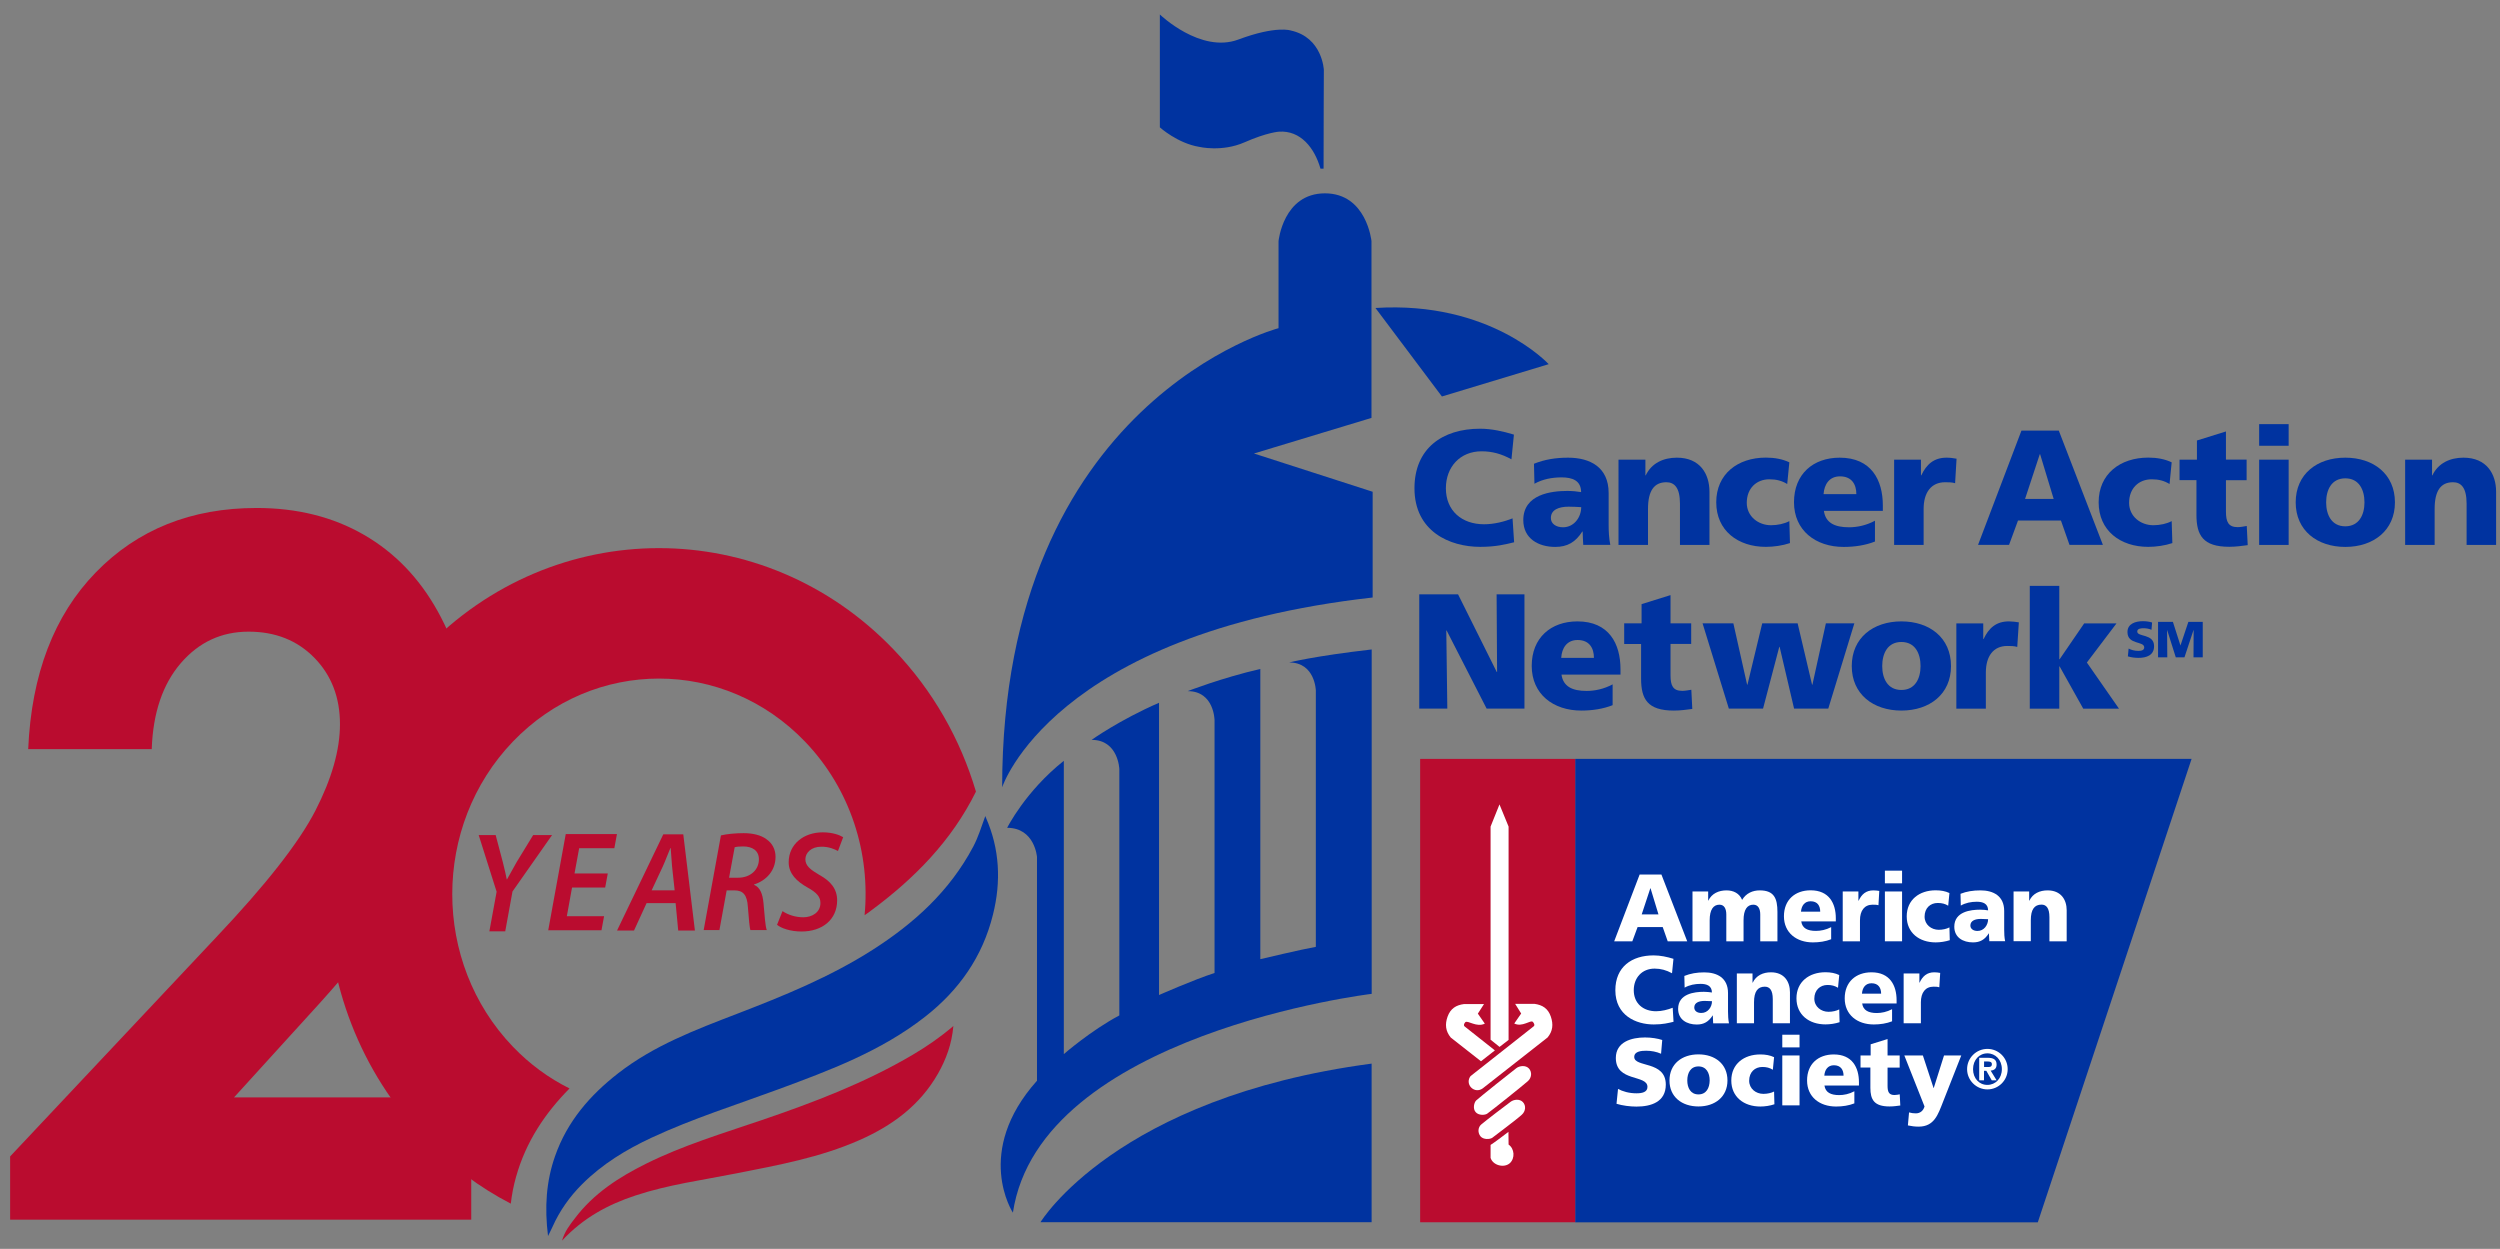 <?xml version="1.0" encoding="UTF-8" standalone="no"?>
<!-- Generator: Adobe Illustrator 25.1.0, SVG Export Plug-In . SVG Version: 6.00 Build 0)  -->

<svg
   xmlns:dc="http://purl.org/dc/elements/1.1/"
   xmlns:cc="http://creativecommons.org/ns#"
   xmlns:rdf="http://www.w3.org/1999/02/22-rdf-syntax-ns#"
   xmlns:svg="http://www.w3.org/2000/svg"
   xmlns="http://www.w3.org/2000/svg"
   xmlns:sodipodi="http://sodipodi.sourceforge.net/DTD/sodipodi-0.dtd"
   xmlns:inkscape="http://www.inkscape.org/namespaces/inkscape"
   version="1.1"
   id="Layer_1"
   x="0px"
   y="0px"
   viewBox="0 0 365.259 182.46"
   xml:space="preserve"
   sodipodi:docname="logo-20th.svg"
   width="365.259"
   height="182.46"
   inkscape:version="0.92.3 (2405546, 2018-03-11)"><rect x="0" y="0" width="365.259" height="182.46" fill="#808080" stroke="none"/><defs
   id="defs4321" /><sodipodi:namedview
   pagecolor="#ffffff"
   bordercolor="#666666"
   borderopacity="1"
   objecttolerance="10"
   gridtolerance="10"
   guidetolerance="10"
   inkscape:pageopacity="0"
   inkscape:pageshadow="2"
   inkscape:window-width="1680"
   inkscape:window-height="974"
   id="namedview4319"
   showgrid="false"
   fit-margin-top="0"
   fit-margin-left="0"
   fit-margin-right="0"
   fit-margin-bottom="0"
   inkscape:zoom="2.9485891"
   inkscape:cx="168.16759"
   inkscape:cy="95.614572"
   inkscape:window-x="0"
   inkscape:window-y="25"
   inkscape:window-maximized="1"
   inkscape:current-layer="Layer_1" />
<style
   type="text/css"
   id="style4160">
	.st0{fill-rule:evenodd;clip-rule:evenodd;fill:#BA0C2F;}
	.st1{fill-rule:evenodd;clip-rule:evenodd;fill:#0033A0;}
	.st2{fill:#BA0C2F;}
	.st3{fill:#0033A0;}
	.st4{fill:#FFFFFF;}
</style>
<g
   id="g4316"
   transform="translate(-130.571,-73.903)">
	<g
   id="g4172">
		<path
   class="st0"
   d="m 273.16,189.56 c -2.25,-7.6 -6.26,-14.75 -12.03,-20.76 -18.94,-19.75 -49.63,-19.75 -68.56,-0.01 -18.93,19.74 -18.93,51.74 0.01,71.49 3.8,3.96 8.07,7.13 12.62,9.48 0.15,-1.31 0.4,-2.61 0.76,-3.89 1.44,-5.15 4.25,-9.33 7.82,-12.94 -3,-1.49 -5.81,-3.53 -8.29,-6.12 -11.79,-12.3 -11.79,-32.24 0,-44.54 11.79,-12.3 30.92,-12.3 42.71,0 6.65,6.94 9.55,16.29 8.69,25.35 0.32,-0.21 0.61,-0.44 0.92,-0.66 6.34,-4.69 11.78,-10.18 15.35,-17.4 z"
   id="path4162"
   inkscape:connector-curvature="0"
   style="clip-rule:evenodd;fill:#ba0c2f;fill-rule:evenodd" />
		<path
   class="st1"
   d="m 274.61,193.35 c -0.02,-0.07 -0.05,-0.15 -0.07,-0.22 -0.03,0.07 -0.06,0.15 -0.09,0.22 -0.52,1.43 -0.97,2.89 -1.68,4.24 -3.46,6.54 -8.68,11.23 -14.68,15.07 -6.24,3.99 -13.02,6.74 -19.85,9.37 -6.05,2.33 -12.12,4.61 -17.36,8.69 -4.1,3.19 -7.44,7.02 -9.22,12.12 -1.29,3.68 -1.54,7.46 -1.02,11.65 0.31,-0.63 0.49,-0.97 0.64,-1.31 1.06,-2.39 2.54,-4.47 4.36,-6.28 2.95,-2.94 6.43,-5.05 10.14,-6.78 6.04,-2.81 12.36,-4.79 18.58,-7.09 7.47,-2.76 14.93,-5.54 21.36,-10.57 4.9,-3.83 8.39,-8.7 9.93,-14.94 1.2,-4.8 0.99,-9.57 -1.04,-14.17 z"
   id="path4164"
   inkscape:connector-curvature="0"
   style="clip-rule:evenodd;fill:#0033a0;fill-rule:evenodd" />
		<path
   class="st0"
   d="m 269.86,223.81 c -1.98,1.68 -3.92,3.01 -5.94,4.2 -6.99,4.12 -14.5,6.97 -22.1,9.56 -5.7,1.94 -11.46,3.67 -16.89,6.37 -3.95,1.97 -7.63,4.33 -10.38,7.98 -0.7,0.92 -1.45,1.84 -1.87,3.25 3.12,-3.36 6.76,-5.29 10.73,-6.6 4.8,-1.59 9.8,-2.25 14.73,-3.23 6.12,-1.21 12.26,-2.32 18.04,-4.88 4.72,-2.09 8.79,-5.03 11.46,-9.74 1.16,-2.07 1.99,-4.26 2.22,-6.91 z"
   id="path4166"
   inkscape:connector-curvature="0"
   style="clip-rule:evenodd;fill:#ba0c2f;fill-rule:evenodd" />
		<g
   id="g4170">
			<path
   class="st2"
   d="m 152.74,183.35 h -18.05 c 0.48,-10.94 3.78,-19.55 9.88,-25.82 6.1,-6.27 13.94,-9.41 23.5,-9.41 5.91,0 11.12,1.3 15.64,3.9 4.52,2.6 8.13,6.34 10.84,11.24 2.71,4.9 4.07,9.87 4.07,14.93 0,6.02 -1.64,12.5 -4.93,19.44 -3.28,6.94 -9.29,15.14 -18.02,24.61 l -10.91,12 h 34.66 v 17.86 h -67.37 v -9.24 l 30.08,-31.99 c 7.27,-7.68 12.11,-13.85 14.51,-18.51 2.4,-4.67 3.6,-8.88 3.6,-12.65 0,-3.91 -1.24,-7.14 -3.73,-9.69 -2.49,-2.55 -5.7,-3.83 -9.62,-3.83 -3.97,0 -7.27,1.54 -9.92,4.62 -2.64,3.08 -4.05,7.26 -4.23,12.54 z"
   id="path4168"
   inkscape:connector-curvature="0"
   style="fill:#ba0c2f" />
		</g>
	</g>
	<g
   id="g4300">
		<g
   id="g4298">
			<path
   class="st3"
   d="m 351.79,153.13 c -1.27,0.31 -2.68,0.67 -4.96,0.67 -4.45,0 -9.6,-2.25 -9.6,-8.56 0,-5.81 4.07,-8.7 9.58,-8.7 1.7,0 3.35,0.38 4.95,0.86 l -0.36,3.61 c -1.44,-0.79 -2.82,-1.17 -4.36,-1.17 -3.16,0 -5.22,2.3 -5.22,5.4 0,3.28 2.32,5.26 5.58,5.26 1.46,0 2.95,-0.38 4.16,-0.86 z"
   id="path4174"
   inkscape:connector-curvature="0"
   style="fill:#0033a0" />
			<path
   class="st3"
   d="m 361.89,153.52 c -0.02,-0.67 -0.09,-1.32 -0.09,-1.96 h -0.05 c -0.98,1.55 -2.18,2.25 -3.95,2.25 -2.46,0 -4.67,-1.22 -4.67,-3.92 0,-3.8 4.14,-4.26 6.44,-4.26 0.69,0 1.46,0.07 2.01,0.17 -0.02,-1.7 -1.29,-2.15 -2.85,-2.15 -1.39,0 -2.78,0.26 -3.97,0.93 l -0.07,-2.92 c 1.53,-0.62 3.14,-0.89 4.98,-0.89 3.18,0 5.93,1.36 5.93,5.16 v 4.64 c 0,0.98 0.05,1.96 0.24,2.94 h -3.95 z m -2.96,-2.58 c 1.63,0 2.66,-1.48 2.66,-2.94 -0.55,-0.03 -1.17,-0.07 -1.82,-0.07 -1.46,0 -2.61,0.45 -2.61,1.65 -0.01,0.85 0.76,1.36 1.77,1.36 z"
   id="path4176"
   inkscape:connector-curvature="0"
   style="fill:#0033a0" />
			<path
   class="st3"
   d="m 367.04,141.06 h 3.93 v 2.29 h 0.05 c 0.86,-1.79 2.58,-2.58 4.55,-2.58 3.4,0 4.76,2.39 4.76,4.98 v 7.77 h -4.31 v -6.03 c 0,-2.35 -0.82,-3.13 -1.99,-3.13 -1.77,0 -2.68,1.22 -2.68,3.9 v 5.26 h -4.31 z"
   id="path4178"
   inkscape:connector-curvature="0"
   style="fill:#0033a0" />
			<path
   class="st3"
   d="m 391.69,144.62 c -0.79,-0.48 -1.58,-0.69 -2.61,-0.69 -1.86,0 -3.3,1.29 -3.3,3.44 0,1.98 1.68,3.27 3.54,3.27 0.98,0 1.96,-0.22 2.68,-0.6 l 0.09,3.21 c -1.07,0.36 -2.37,0.55 -3.52,0.55 -4.11,0 -7.25,-2.39 -7.25,-6.51 0,-4.14 3.14,-6.53 7.25,-6.53 1.29,0 2.44,0.22 3.43,0.69 z"
   id="path4180"
   inkscape:connector-curvature="0"
   style="fill:#0033a0" />
			<path
   class="st3"
   d="m 397.05,148.55 c 0.24,1.72 1.55,2.39 3.66,2.39 1.17,0 2.51,-0.26 3.8,-0.96 v 3.04 c -1.38,0.55 -2.97,0.79 -4.57,0.79 -4.12,0 -7.26,-2.42 -7.26,-6.53 0,-4.12 2.8,-6.51 6.68,-6.51 4.62,0 6.3,3.28 6.3,6.98 v 0.79 h -8.61 z m 4.74,-2.45 c 0,-1.43 -0.67,-2.6 -2.39,-2.6 -1.56,0 -2.3,1.17 -2.4,2.6 z"
   id="path4182"
   inkscape:connector-curvature="0"
   style="fill:#0033a0" />
			<path
   class="st3"
   d="m 416.22,144.5 c -0.48,-0.14 -0.96,-0.14 -1.46,-0.14 -2.01,0 -3.14,1.46 -3.14,3.9 v 5.26 h -4.31 v -12.46 h 3.92 v 2.29 h 0.05 c 0.74,-1.58 1.82,-2.58 3.69,-2.58 0.5,0 1.03,0.07 1.46,0.15 z"
   id="path4184"
   inkscape:connector-curvature="0"
   style="fill:#0033a0" />
			<path
   class="st3"
   d="m 425.91,136.82 h 5.46 l 6.44,16.69 h -4.88 l -1.25,-3.56 h -6.27 l -1.31,3.56 h -4.53 z m 2.73,3.45 h -0.05 l -2.15,6.53 h 4.18 z"
   id="path4186"
   inkscape:connector-curvature="0"
   style="fill:#0033a0" />
			<path
   class="st3"
   d="m 447.55,144.62 c -0.79,-0.48 -1.58,-0.69 -2.61,-0.69 -1.87,0 -3.3,1.29 -3.3,3.44 0,1.98 1.68,3.27 3.54,3.27 0.98,0 1.97,-0.22 2.68,-0.6 l 0.1,3.21 c -1.08,0.36 -2.37,0.55 -3.52,0.55 -4.11,0 -7.25,-2.39 -7.25,-6.51 0,-4.14 3.14,-6.53 7.25,-6.53 1.29,0 2.44,0.22 3.42,0.69 z"
   id="path4188"
   inkscape:connector-curvature="0"
   style="fill:#0033a0" />
			<path
   class="st3"
   d="m 449.01,141.06 h 2.54 v -2.8 l 4.24,-1.32 v 4.11 h 3.02 v 3.01 h -3.02 v 4.59 c 0,1.51 0.36,2.27 1.72,2.27 0.43,0 0.89,-0.1 1.32,-0.17 l 0.14,2.8 c -0.81,0.1 -1.63,0.24 -2.7,0.24 -3.85,0 -4.79,-1.7 -4.79,-4.67 v -5.07 h -2.47 z"
   id="path4190"
   inkscape:connector-curvature="0"
   style="fill:#0033a0" />
			<path
   class="st3"
   d="m 464.95,139.03 h -4.31 v -3.16 h 4.31 z m -4.31,2.03 h 4.31 v 12.46 h -4.31 z"
   id="path4192"
   inkscape:connector-curvature="0"
   style="fill:#0033a0" />
			<path
   class="st3"
   d="m 465.98,147.3 c 0,-4.14 3.13,-6.53 7.25,-6.53 4.11,0 7.25,2.39 7.25,6.53 0,4.11 -3.14,6.51 -7.25,6.51 -4.11,0 -7.25,-2.4 -7.25,-6.51 z m 10.05,0 c 0,-1.86 -0.81,-3.51 -2.8,-3.51 -1.99,0 -2.8,1.65 -2.8,3.51 0,1.84 0.81,3.5 2.8,3.5 1.99,-0.01 2.8,-1.66 2.8,-3.5 z"
   id="path4194"
   inkscape:connector-curvature="0"
   style="fill:#0033a0" />
			<path
   class="st3"
   d="m 481.97,141.06 h 3.93 v 2.29 h 0.05 c 0.86,-1.79 2.58,-2.58 4.54,-2.58 3.4,0 4.77,2.39 4.77,4.98 v 7.77 h -4.31 v -6.03 c 0,-2.35 -0.81,-3.13 -1.99,-3.13 -1.77,0 -2.68,1.22 -2.68,3.9 v 5.26 h -4.31 z"
   id="path4196"
   inkscape:connector-curvature="0"
   style="fill:#0033a0" />
			<path
   class="st3"
   d="m 337.93,160.74 h 5.67 l 5.65,11.34 h 0.05 l -0.07,-11.34 h 4.07 v 16.69 h -5.53 l -5.84,-11.41 h -0.05 l 0.15,11.41 h -4.1 z"
   id="path4198"
   inkscape:connector-curvature="0"
   style="fill:#0033a0" />
			<path
   class="st3"
   d="m 358.71,172.46 c 0.24,1.72 1.55,2.39 3.66,2.39 1.17,0 2.51,-0.26 3.81,-0.96 v 3.04 c -1.39,0.55 -2.97,0.79 -4.57,0.79 -4.12,0 -7.25,-2.41 -7.25,-6.53 0,-4.11 2.8,-6.5 6.68,-6.5 4.62,0 6.29,3.28 6.29,6.98 v 0.79 z m 4.74,-2.44 c 0,-1.43 -0.67,-2.61 -2.39,-2.61 -1.56,0 -2.3,1.17 -2.39,2.61 z"
   id="path4200"
   inkscape:connector-curvature="0"
   style="fill:#0033a0" />
			<path
   class="st3"
   d="m 367.87,164.97 h 2.54 v -2.8 l 4.23,-1.32 v 4.12 h 3.02 v 3.01 h -3.02 v 4.59 c 0,1.51 0.36,2.27 1.72,2.27 0.43,0 0.89,-0.1 1.32,-0.16 l 0.14,2.8 c -0.81,0.1 -1.63,0.24 -2.7,0.24 -3.85,0 -4.78,-1.7 -4.78,-4.66 v -5.07 h -2.47 z"
   id="path4202"
   inkscape:connector-curvature="0"
   style="fill:#0033a0" />
			<path
   class="st3"
   d="m 379.32,164.97 h 4.5 l 2.01,8.97 h 0.05 l 2.16,-8.97 h 5.17 l 2.11,8.97 h 0.05 l 1.97,-8.97 h 4.16 l -3.81,12.46 h -5 l -2.11,-9.02 h -0.05 l -2.37,9.02 h -5 z"
   id="path4204"
   inkscape:connector-curvature="0"
   style="fill:#0033a0" />
			<path
   class="st3"
   d="m 401.12,171.22 c 0,-4.14 3.14,-6.53 7.25,-6.53 4.12,0 7.25,2.39 7.25,6.53 0,4.11 -3.13,6.5 -7.25,6.5 -4.11,0 -7.25,-2.39 -7.25,-6.5 z m 10.05,0 c 0,-1.87 -0.81,-3.52 -2.8,-3.52 -1.99,0 -2.8,1.65 -2.8,3.52 0,1.84 0.81,3.49 2.8,3.49 1.99,0 2.8,-1.65 2.8,-3.49 z"
   id="path4206"
   inkscape:connector-curvature="0"
   style="fill:#0033a0" />
			<path
   class="st3"
   d="m 425.3,168.42 c -0.48,-0.14 -0.96,-0.14 -1.46,-0.14 -2.01,0 -3.13,1.46 -3.13,3.9 v 5.26 h -4.31 v -12.46 h 3.93 v 2.29 h 0.05 c 0.74,-1.58 1.82,-2.58 3.69,-2.58 0.5,0 1.03,0.07 1.46,0.14 z"
   id="path4208"
   inkscape:connector-curvature="0"
   style="fill:#0033a0" />
			<path
   class="st3"
   d="m 427.13,159.5 h 4.31 v 10.72 h 0.05 l 3.59,-5.24 h 4.72 l -4.33,5.72 4.69,6.74 h -5.22 l -3.45,-6.17 h -0.05 v 6.17 h -4.31 z"
   id="path4210"
   inkscape:connector-curvature="0"
   style="fill:#0033a0" />
			<path
   class="st3"
   d="m 441.57,168.66 c 0.35,0.19 0.85,0.34 1.43,0.34 0.43,0 0.85,-0.09 0.85,-0.51 0,-0.96 -2.45,-0.35 -2.45,-2.24 0,-1.25 1.22,-1.59 2.26,-1.59 0.5,0 0.99,0.08 1.34,0.19 l -0.09,1.07 c -0.36,-0.16 -0.76,-0.23 -1.15,-0.23 -0.35,0 -0.93,0.03 -0.93,0.48 0,0.84 2.46,0.27 2.46,2.14 0,1.35 -1.13,1.71 -2.28,1.71 -0.49,0 -1.09,-0.07 -1.55,-0.22 z"
   id="path4212"
   inkscape:connector-curvature="0"
   style="fill:#0033a0" />
			<path
   class="st3"
   d="m 445.87,164.76 h 2.17 l 1.1,3.44 h 0.01 l 1.15,-3.44 h 2.1 v 5.18 h -1.35 l 0.02,-3.98 h -0.02 l -1.32,3.98 h -1.27 l -1.26,-3.98 h -0.01 l 0.03,3.98 h -1.35 z"
   id="path4214"
   inkscape:connector-curvature="0"
   style="fill:#0033a0" />
			<polygon
   class="st3"
   points="428.3,252.49 360.71,252.49 360.71,184.78 450.77,184.78 "
   id="polygon4216"
   style="fill:#0033a0" />
			<rect
   x="338.06"
   y="184.78"
   class="st2"
   width="22.65"
   height="67.7"
   id="rect4218"
   style="fill:#ba0c2f" />
			<path
   class="st4"
   d="m 372.88,207.5 h -2.45 l 1.26,-3.82 h 0.03 z m -6.47,3.93 h 2.65 l 0.77,-2.08 h 3.67 l 0.73,2.08 h 2.85 l -3.77,-9.76 h -3.18 z"
   id="path4220"
   inkscape:connector-curvature="0"
   style="fill:#ffffff" />
			<path
   class="st4"
   d="m 377.84,204.15 h 2.3 v 1.34 h 0.02 c 0.51,-1.05 1.52,-1.5 2.66,-1.5 1.03,0 1.89,0.44 2.28,1.39 0.58,-0.98 1.55,-1.39 2.58,-1.39 2.1,0 2.58,1.18 2.58,3.15 v 4.29 h -2.51 v -3.91 c 0,-0.83 -0.3,-1.44 -1.01,-1.44 -0.9,0 -1.43,0.72 -1.43,2.28 v 3.07 h -2.52 v -3.91 c 0,-0.83 -0.29,-1.44 -1,-1.44 -0.89,0 -1.43,0.72 -1.43,2.28 v 3.07 h -2.51 v -7.28 z"
   id="path4222"
   inkscape:connector-curvature="0"
   style="fill:#ffffff" />
			<path
   class="st4"
   d="m 393.74,208.52 c 0.14,1.01 0.92,1.39 2.14,1.39 0.69,0 1.47,-0.15 2.23,-0.55 v 1.77 c -0.81,0.32 -1.73,0.46 -2.67,0.46 -2.4,0 -4.23,-1.41 -4.23,-3.82 0,-2.4 1.63,-3.79 3.9,-3.79 2.7,0 3.68,1.91 3.68,4.08 v 0.46 z m 2.77,-1.42 c 0,-0.84 -0.39,-1.52 -1.4,-1.52 -0.9,0 -1.34,0.68 -1.41,1.52 z"
   id="path4224"
   inkscape:connector-curvature="0"
   style="fill:#ffffff" />
			<path
   class="st4"
   d="m 405.02,206.16 c -0.27,-0.08 -0.56,-0.08 -0.86,-0.08 -1.18,0 -1.84,0.86 -1.84,2.28 v 3.07 h -2.52 v -7.28 h 2.29 v 1.34 h 0.04 c 0.43,-0.92 1.06,-1.5 2.15,-1.5 0.3,0 0.61,0.04 0.86,0.08 z"
   id="path4226"
   inkscape:connector-curvature="0"
   style="fill:#ffffff" />
			<path
   class="st4"
   d="m 405.96,204.15 h 2.51 v 7.28 h -2.51 z m 2.51,-1.19 h -2.51 v -1.85 h 2.51 z"
   id="path4228"
   inkscape:connector-curvature="0"
   style="fill:#ffffff" />
			<path
   class="st4"
   d="m 415.21,206.23 c -0.45,-0.28 -0.92,-0.4 -1.53,-0.4 -1.08,0 -1.92,0.74 -1.92,2 0,1.16 0.98,1.92 2.07,1.92 0.57,0 1.14,-0.13 1.56,-0.35 l 0.05,1.87 c -0.63,0.2 -1.38,0.32 -2.06,0.32 -2.4,0 -4.23,-1.4 -4.23,-3.8 0,-2.42 1.84,-3.81 4.23,-3.81 0.76,0 1.43,0.12 2.01,0.4 z"
   id="path4230"
   inkscape:connector-curvature="0"
   style="fill:#ffffff" />
			<path
   class="st4"
   d="m 418.45,209.13 c 0,-0.7 0.68,-0.97 1.53,-0.97 0.38,0 0.74,0.03 1.06,0.04 0,0.85 -0.6,1.72 -1.55,1.72 -0.59,0 -1.04,-0.3 -1.04,-0.79 z m 5.08,2.3 c -0.12,-0.57 -0.14,-1.15 -0.14,-1.72 V 207 c 0,-2.22 -1.61,-3.01 -3.47,-3.01 -1.08,0 -2.02,0.15 -2.91,0.5 l 0.04,1.72 c 0.7,-0.4 1.51,-0.56 2.33,-0.56 0.91,0 1.65,0.27 1.66,1.26 -0.32,-0.06 -0.77,-0.1 -1.17,-0.1 -1.35,0 -3.77,0.27 -3.77,2.49 0,1.58 1.29,2.29 2.73,2.29 1.04,0 1.73,-0.4 2.31,-1.32 h 0.02 c 0,0.38 0.05,0.76 0.06,1.15 h 2.31 z"
   id="path4232"
   inkscape:connector-curvature="0"
   style="fill:#ffffff" />
			<path
   class="st4"
   d="m 424.75,204.15 h 2.29 v 1.34 h 0.03 c 0.5,-1.05 1.52,-1.5 2.66,-1.5 1.98,0 2.79,1.39 2.79,2.9 v 4.54 H 430 v -3.52 c 0,-1.37 -0.48,-1.84 -1.16,-1.84 -1.04,0 -1.56,0.72 -1.56,2.28 v 3.07 h -2.52 v -7.27 z"
   id="path4234"
   inkscape:connector-curvature="0"
   style="fill:#ffffff" />
			<path
   class="st4"
   d="m 375.08,223.19 c -0.74,0.18 -1.57,0.39 -2.89,0.39 -2.6,0 -5.61,-1.32 -5.61,-5 0,-3.4 2.38,-5.09 5.59,-5.09 0.99,0 1.96,0.21 2.9,0.5 l -0.21,2.11 c -0.84,-0.46 -1.65,-0.68 -2.54,-0.68 -1.85,0 -3.05,1.34 -3.05,3.16 0,1.91 1.36,3.07 3.26,3.07 0.85,0 1.71,-0.23 2.43,-0.51 z"
   id="path4236"
   inkscape:connector-curvature="0"
   style="fill:#ffffff" />
			<path
   class="st4"
   d="m 378.11,221.1 c 0,-0.69 0.67,-0.96 1.52,-0.96 0.38,0 0.74,0.02 1.07,0.04 0,0.85 -0.6,1.72 -1.55,1.72 -0.6,0.01 -1.04,-0.29 -1.04,-0.8 z m 5.07,2.31 c -0.11,-0.57 -0.14,-1.15 -0.14,-1.72 v -2.7 c 0,-2.23 -1.61,-3.02 -3.47,-3.02 -1.08,0 -2.01,0.16 -2.91,0.52 l 0.04,1.71 c 0.71,-0.4 1.52,-0.55 2.33,-0.55 0.9,0 1.65,0.27 1.66,1.26 -0.33,-0.05 -0.78,-0.1 -1.18,-0.1 -1.34,0 -3.76,0.27 -3.76,2.49 0,1.58 1.29,2.29 2.73,2.29 1.03,0 1.73,-0.41 2.31,-1.32 h 0.03 c 0,0.38 0.04,0.75 0.05,1.15 h 2.31 z"
   id="path4238"
   inkscape:connector-curvature="0"
   style="fill:#ffffff" />
			<path
   class="st4"
   d="m 384.33,216.13 h 2.29 v 1.34 h 0.03 c 0.5,-1.05 1.51,-1.51 2.66,-1.51 1.98,0 2.78,1.4 2.78,2.91 v 4.54 h -2.51 v -3.52 c 0,-1.37 -0.48,-1.83 -1.17,-1.83 -1.03,0 -1.57,0.71 -1.57,2.28 v 3.07 h -2.51 z"
   id="path4240"
   inkscape:connector-curvature="0"
   style="fill:#ffffff" />
			<path
   class="st4"
   d="m 399.11,218.22 c -0.46,-0.28 -0.92,-0.41 -1.53,-0.41 -1.09,0 -1.93,0.76 -1.93,2 0,1.17 0.99,1.92 2.07,1.92 0.57,0 1.15,-0.13 1.57,-0.35 l 0.05,1.87 c -0.64,0.21 -1.39,0.32 -2.06,0.32 -2.4,0 -4.24,-1.4 -4.24,-3.81 0,-2.42 1.85,-3.81 4.24,-3.81 0.76,0 1.43,0.13 2.01,0.41 z"
   id="path4242"
   inkscape:connector-curvature="0"
   style="fill:#ffffff" />
			<path
   class="st4"
   d="m 402.61,219.08 c 0.06,-0.84 0.49,-1.52 1.4,-1.52 1.01,0 1.4,0.69 1.4,1.52 z m 5.06,1.42 v -0.45 c 0,-2.18 -0.98,-4.09 -3.67,-4.09 -2.27,0 -3.91,1.4 -3.91,3.8 0,2.41 1.83,3.82 4.25,3.82 0.93,0 1.86,-0.14 2.67,-0.46 v -1.77 c -0.76,0.4 -1.55,0.56 -2.23,0.56 -1.23,0 -2,-0.4 -2.14,-1.4 h 5.03 z"
   id="path4244"
   inkscape:connector-curvature="0"
   style="fill:#ffffff" />
			<path
   class="st4"
   d="m 413.91,218.15 c -0.28,-0.09 -0.56,-0.09 -0.85,-0.09 -1.18,0 -1.84,0.86 -1.84,2.28 v 3.07 h -2.52 v -7.28 h 2.3 v 1.34 h 0.03 c 0.43,-0.92 1.06,-1.51 2.15,-1.51 0.29,0 0.61,0.04 0.86,0.09 z"
   id="path4246"
   inkscape:connector-curvature="0"
   style="fill:#ffffff" />
			<path
   class="st4"
   d="m 366.97,233 c 0.67,0.36 1.61,0.64 2.69,0.64 0.82,0 1.61,-0.16 1.61,-0.94 0,-1.83 -4.62,-0.68 -4.62,-4.22 0,-2.36 2.3,-3 4.26,-3 0.94,0 1.86,0.15 2.52,0.37 l -0.17,2.01 c -0.67,-0.3 -1.43,-0.44 -2.17,-0.44 -0.65,0 -1.75,0.06 -1.75,0.91 0,1.57 4.61,0.51 4.61,4.04 0,2.52 -2.12,3.21 -4.29,3.21 -0.91,0 -2.04,-0.14 -2.91,-0.41 z"
   id="path4248"
   inkscape:connector-curvature="0"
   style="fill:#ffffff" />
			<path
   class="st4"
   d="m 378.72,233.8 c -1.15,0 -1.63,-0.96 -1.63,-2.04 0,-1.09 0.48,-2.05 1.63,-2.05 1.16,0 1.64,0.96 1.64,2.05 -0.01,1.08 -0.48,2.04 -1.64,2.04 z m 0,1.76 c 2.41,0 4.24,-1.4 4.24,-3.8 0,-2.42 -1.83,-3.81 -4.24,-3.81 -2.41,0 -4.23,1.39 -4.23,3.81 -0.01,2.41 1.82,3.8 4.23,3.8 z"
   id="path4250"
   inkscape:connector-curvature="0"
   style="fill:#ffffff" />
			<path
   class="st4"
   d="m 389.59,230.2 c -0.46,-0.29 -0.93,-0.41 -1.53,-0.41 -1.09,0 -1.93,0.75 -1.93,2.01 0,1.16 0.98,1.92 2.07,1.92 0.57,0 1.15,-0.12 1.57,-0.34 l 0.05,1.86 c -0.64,0.22 -1.39,0.33 -2.06,0.33 -2.4,0 -4.24,-1.4 -4.24,-3.8 0,-2.42 1.84,-3.81 4.24,-3.81 0.76,0 1.42,0.12 2.01,0.4 z"
   id="path4252"
   inkscape:connector-curvature="0"
   style="fill:#ffffff" />
			<path
   class="st4"
   d="m 390.97,228.11 h 2.52 v 7.29 h -2.52 z m 2.52,-1.18 h -2.52 v -1.85 h 2.52 z"
   id="path4254"
   inkscape:connector-curvature="0"
   style="fill:#ffffff" />
			<path
   class="st4"
   d="m 397.11,231.06 c 0.06,-0.83 0.49,-1.52 1.4,-1.52 1.02,0 1.41,0.69 1.41,1.52 z m 5.06,1.43 v -0.46 c 0,-2.16 -0.98,-4.07 -3.68,-4.07 -2.27,0 -3.9,1.39 -3.9,3.8 0,2.41 1.83,3.81 4.24,3.81 0.95,0 1.86,-0.14 2.67,-0.46 v -1.77 c -0.76,0.41 -1.54,0.56 -2.22,0.56 -1.23,0 -2.01,-0.39 -2.15,-1.4 h 5.04 z"
   id="path4256"
   inkscape:connector-curvature="0"
   style="fill:#ffffff" />
			<path
   class="st4"
   d="m 402.4,228.11 h 1.48 v -1.63 l 2.47,-0.77 v 2.4 h 1.77 v 1.77 h -1.77 v 2.68 c 0,0.88 0.21,1.33 1.01,1.33 0.26,0 0.52,-0.06 0.77,-0.1 l 0.08,1.63 c -0.47,0.06 -0.95,0.14 -1.57,0.14 -2.25,0 -2.8,-0.99 -2.8,-2.72 v -2.97 h -1.44 z"
   id="path4258"
   inkscape:connector-curvature="0"
   style="fill:#ffffff" />
			<path
   class="st4"
   d="m 409.49,236.43 c 0.34,0.1 0.65,0.14 0.99,0.14 0.61,0 1.09,-0.36 1.27,-1.01 l -2.95,-7.45 h 2.71 l 1.56,4.75 h 0.03 l 1.5,-4.75 h 2.52 l -2.67,6.79 c -0.72,1.82 -1.26,3.61 -3.57,3.61 -0.53,0 -1.05,-0.07 -1.56,-0.18 z"
   id="path4260"
   inkscape:connector-curvature="0"
   style="fill:#ffffff" />
			<path
   class="st4"
   d="m 418.84,230.11 c 0,-1.36 0.92,-2.31 2.1,-2.31 1.17,0 2.11,0.95 2.11,2.31 0,1.36 -0.94,2.3 -2.11,2.3 -1.19,0.01 -2.1,-0.94 -2.1,-2.3 z m -0.87,0 c 0,1.63 1.34,2.96 2.97,2.96 1.63,0 2.96,-1.33 2.96,-2.96 0,-1.64 -1.33,-2.96 -2.96,-2.96 -1.63,0 -2.97,1.32 -2.97,2.96 z m 1.78,1.63 h 0.69 v -1.39 h 0.34 l 0.79,1.39 h 0.71 l -0.87,-1.42 c 0.51,-0.04 0.87,-0.27 0.87,-0.89 0,-0.74 -0.48,-0.98 -1.31,-0.98 h -1.23 v 3.29 z m 0.7,-1.94 v -0.81 h 0.5 c 0.29,0 0.64,0.03 0.64,0.38 0,0.38 -0.23,0.43 -0.56,0.43 z"
   id="path4262"
   inkscape:connector-curvature="0"
   style="fill:#ffffff" />
			<g
   id="g4266">
				<path
   class="st4"
   d="m 352.11,229.97 c 0.45,-0.36 1.37,-0.48 1.85,0.05 0.48,0.54 0.38,1.35 -0.15,1.83 -0.6,0.54 -5.07,4.13 -5.95,4.76 -0.31,0.23 -1.26,0.29 -1.69,-0.22 -0.46,-0.51 -0.22,-1.46 0.1,-1.73 0.5,-0.46 5.37,-4.35 5.84,-4.69 z"
   id="path4264"
   inkscape:connector-curvature="0"
   style="fill:#ffffff" />
			</g>
			<g
   id="g4270">
				<path
   class="st4"
   d="m 351.29,234.87 c 0.46,-0.34 1.3,-0.45 1.78,0.05 0.49,0.52 0.4,1.34 -0.14,1.83 -0.66,0.63 -3.89,3.04 -4.35,3.4 -0.33,0.21 -1.25,0.29 -1.69,-0.21 -0.45,-0.54 -0.4,-1.34 0.11,-1.76 0.57,-0.49 3.77,-2.94 4.29,-3.31 z"
   id="path4268"
   inkscape:connector-curvature="0"
   style="fill:#ffffff" />
			</g>
			<g
   id="g4274">
				<path
   class="st4"
   d="m 350.96,239.27 0.02,1.86 c 0.87,0.6 0.97,2 0.18,2.72 -0.86,0.75 -2.48,0.31 -2.81,-0.78 v -1.89 c 0.46,-0.26 2.61,-1.91 2.61,-1.91 z"
   id="path4272"
   inkscape:connector-curvature="0"
   style="fill:#ffffff" />
			</g>
			<g
   id="g4278">
				<polygon
   class="st4"
   points="350.98,225.84 349.66,226.86 348.35,225.81 348.35,194.67 349.65,191.43 350.98,194.67 "
   id="polygon4276"
   style="fill:#ffffff" />
			</g>
			<g
   id="g4282">
				<path
   class="st4"
   d="m 354.77,220.57 h -2.83 l 0.88,1.41 -1.01,1.46 c 1.18,0.59 2.39,-0.57 2.71,-0.24 0.18,0.17 0.33,0.5 0.13,0.65 l -9.22,7.27 c -0.41,0.51 -0.37,1.23 0.1,1.69 0.47,0.46 1.14,0.5 1.67,0.11 l 9.48,-7.44 c 0.77,-0.93 0.86,-1.92 0.47,-3.06 -0.41,-1.18 -1.22,-1.69 -2.38,-1.85 z"
   id="path4280"
   inkscape:connector-curvature="0"
   style="fill:#ffffff" />
			</g>
			<g
   id="g4286">
				<path
   class="st4"
   d="m 344.47,220.6 h 2.92 l -0.9,1.4 1.02,1.46 c -1.2,0.6 -2.51,-0.54 -2.85,-0.21 -0.17,0.18 -0.3,0.46 -0.1,0.62 l 4.42,3.5 -2.03,1.59 -4.41,-3.46 c -0.77,-0.93 -0.88,-1.93 -0.47,-3.07 0.43,-1.18 1.24,-1.68 2.4,-1.83 z"
   id="path4284"
   inkscape:connector-curvature="0"
   style="fill:#ffffff" />
			</g>
			<path
   class="st3"
   d="m 323.95,98.55 c 0,-5.45 0.04,-14.43 0.04,-14.43 0,0 -0.2,-4.75 -4.83,-5.76 0,0 -2.13,-0.75 -7.66,1.32 -5.53,2.07 -11.47,-3.66 -11.47,-3.66 v 16.49 c 0,0 2.58,2.33 5.75,2.85 0,0 3.31,0.79 6.61,-0.66 3.34,-1.47 5.06,-1.56 5.06,-1.56 3.13,-0.2 5.17,2.34 6.05,5.41 z"
   id="path4288"
   inkscape:connector-curvature="0"
   style="fill:#0033a0" />
			<path
   class="st3"
   d="m 331.12,161.2 v -15.45 l -17.34,-5.59 17.17,-5.2 v -25.83 c 0,0 -0.7,-6.98 -6.8,-6.98 -6.1,0 -6.78,6.98 -6.78,6.98 v 12.72 c 0,0 -40.38,10.59 -40.38,67.08 0,-0.01 7.28,-22.45 54.13,-27.73 z"
   id="path4290"
   inkscape:connector-curvature="0"
   style="fill:#0033a0" />
			<path
   class="st3"
   d="m 341.24,131.83 15.6,-4.72 c 0,0 -8.52,-9.28 -25.31,-8.21 z"
   id="path4292"
   inkscape:connector-curvature="0"
   style="fill:#0033a0" />
			<path
   class="st3"
   d="m 330.97,219.11 c 0,0 -48.49,5.82 -52.41,31.97 0,0 -5.8,-8.85 3.52,-19.28 v -32.69 c 0,0 -0.32,-4.26 -4.36,-4.26 0,0 2.65,-5.32 8.28,-9.79 v 42.85 c 0,0 3.98,-3.46 8.11,-5.65 v -35.99 c 0,0 -0.14,-4.27 -4.05,-4.27 0,0 4.04,-2.89 9.85,-5.42 v 42.7 c 0,0 5.1,-2.25 8.11,-3.22 v -36.94 c 0,0 -0.04,-4.24 -3.92,-4.24 0,0 4.97,-1.94 10.61,-3.24 v 42.4 c 0,0 6.25,-1.48 8.11,-1.8 V 174.8 c 0,0 -0.09,-4.11 -3.9,-4.11 0,0 3.63,-0.93 12.06,-1.9 v 50.32"
   id="path4294"
   inkscape:connector-curvature="0"
   style="fill:#0033a0" />
			<path
   class="st3"
   d="m 330.97,252.47 h -48.38 c 0,0 11.01,-18.21 48.38,-23.17 z"
   id="path4296"
   inkscape:connector-curvature="0"
   style="fill:#0033a0" />
		</g>
	</g>
	<g
   id="g4314">
		<path
   class="st2"
   d="m 218.99,203.57 h -4.84 l -0.76,4.19 h 5.44 l -0.38,2.06 h -7.78 l 2.56,-14.06 h 7.48 l -0.38,2.07 h -5.14 l -0.68,3.69 h 4.86 z"
   id="path4302"
   inkscape:connector-curvature="0"
   style="fill:#ba0c2f" />
		<g
   id="g4308">
			<path
   class="st2"
   d="m 235.9,195.96 c 0.86,-0.21 2.12,-0.33 3.32,-0.33 1.3,0 2.54,0.27 3.38,0.92 0.76,0.54 1.28,1.4 1.28,2.54 0,2.06 -1.4,3.48 -3.12,4.03 l -0.02,0.06 c 0.88,0.35 1.26,1.34 1.38,2.67 0.16,1.75 0.26,3.38 0.48,3.94 h -2.4 c -0.1,-0.33 -0.24,-1.67 -0.36,-3.36 -0.1,-1.8 -0.72,-2.44 -1.96,-2.44 h -1.14 l -1.06,5.8 h -2.3 z m 1.19,6.18 h 1.32 c 1.82,0 3.04,-1.17 3.04,-2.69 0,-1.29 -0.98,-1.88 -2.3,-1.88 -0.58,0 -0.96,0.04 -1.24,0.12 z"
   id="path4304"
   inkscape:connector-curvature="0"
   style="fill:#ba0c2f" />
			<path
   class="st2"
   d="m 244.9,207.02 c 0.76,0.52 1.86,0.9 3.04,0.9 1.3,0 2.5,-0.73 2.5,-2.09 0,-0.92 -0.58,-1.54 -1.9,-2.27 -1.56,-0.88 -2.74,-2 -2.74,-3.67 0,-2.69 2.24,-4.38 4.96,-4.38 1.5,0 2.48,0.4 3,0.71 l -0.76,2.02 c -0.44,-0.25 -1.34,-0.65 -2.44,-0.63 -1.48,0 -2.32,0.9 -2.32,1.84 0,0.96 0.76,1.52 2.02,2.27 1.64,0.9 2.62,2.02 2.62,3.73 0,2.82 -2.18,4.55 -5.2,4.55 -1.64,0 -2.98,-0.48 -3.58,-0.98 z"
   id="path4306"
   inkscape:connector-curvature="0"
   style="fill:#ba0c2f" />
		</g>
		<path
   class="st2"
   d="m 225.04,205.85 -1.84,4.01 h -2.48 l 6.76,-14.06 h 2.92 l 1.7,14.06 h -2.44 l -0.38,-4.01 z m 4.1,-1.87 -0.38,-3.51 c -0.06,-0.75 -0.14,-1.84 -0.2,-2.67 h -0.04 c -0.36,0.83 -0.72,1.84 -1.1,2.67 l -1.64,3.51 z"
   id="path4310"
   inkscape:connector-curvature="0"
   style="fill:#ba0c2f" />
		<path
   class="st2"
   d="m 202.07,209.97 1.06,-5.78 -2.62,-8.28 h 2.48 l 1.06,4.01 c 0.3,1.21 0.44,1.84 0.56,2.46 h 0.04 c 0.36,-0.67 0.8,-1.46 1.4,-2.51 l 2.42,-3.96 h 2.76 l -5.78,8.24 -1.06,5.82 z"
   id="path4312"
   inkscape:connector-curvature="0"
   style="fill:#ba0c2f" />
	</g>
</g>
</svg>